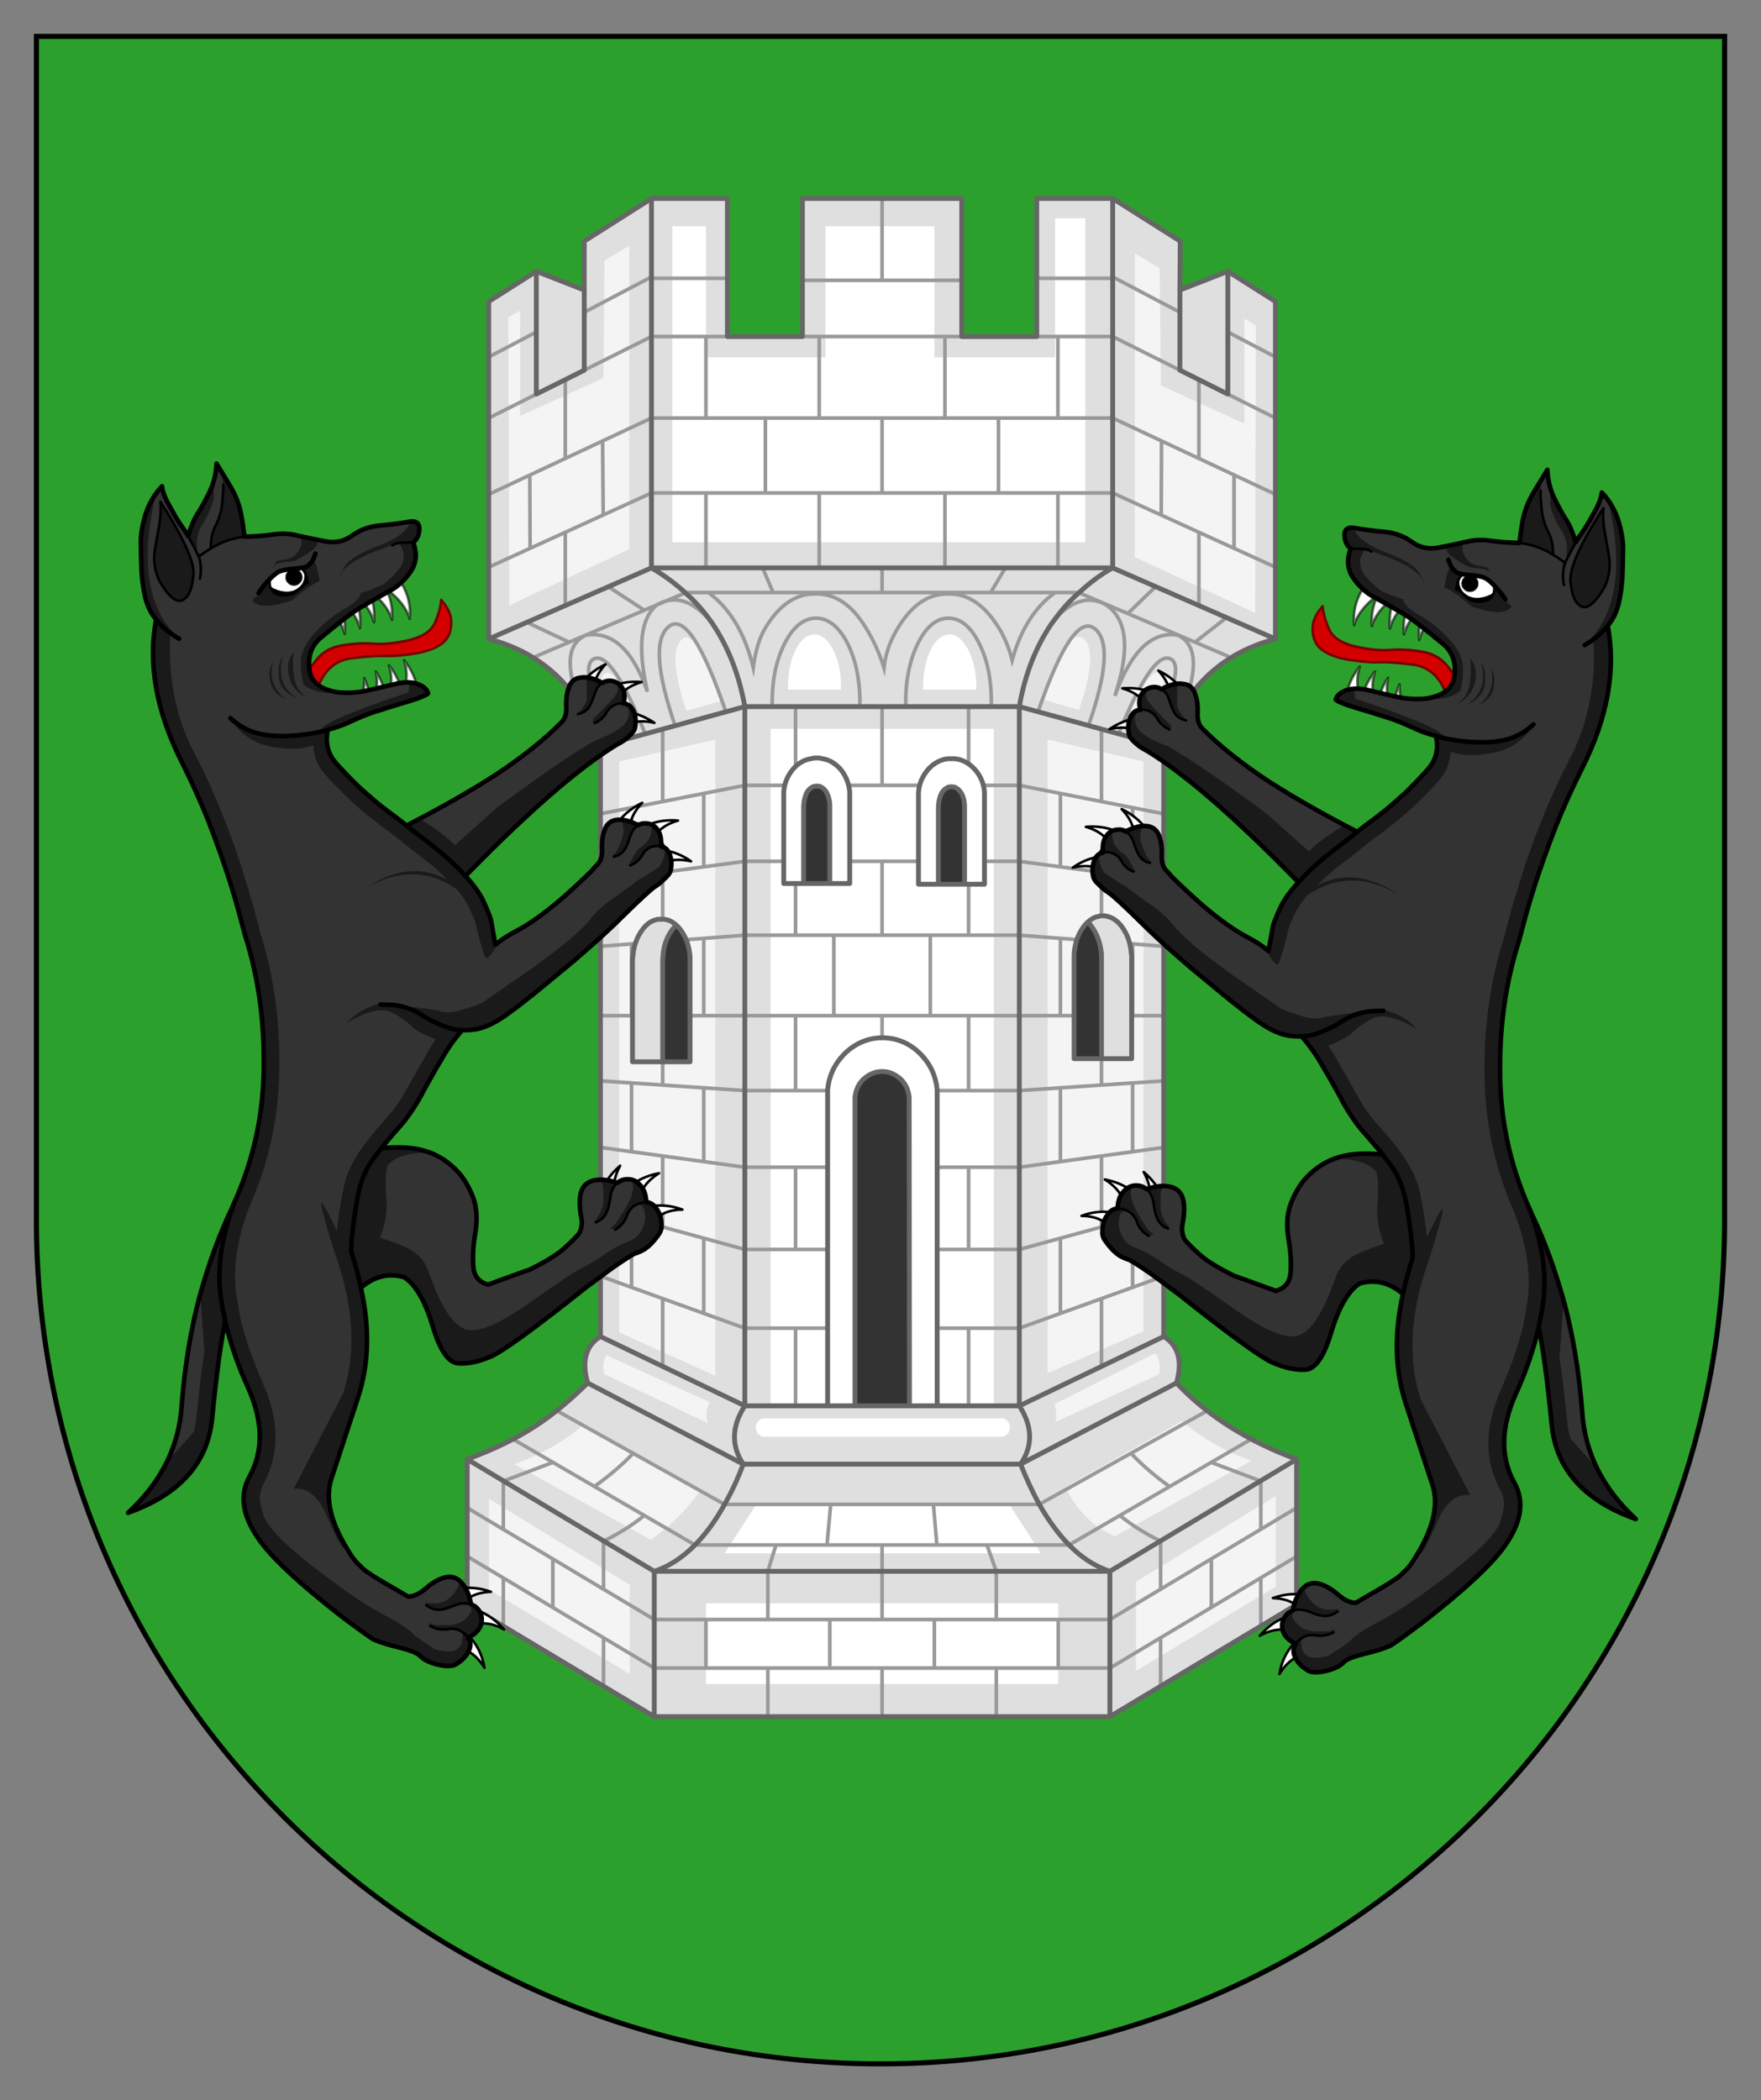 <?xml version="1.0" encoding="utf-8"?>
<!-- Generator: Adobe Illustrator 16.0.3, SVG Export Plug-In . SVG Version: 6.00 Build 0)  -->
<svg version="1.1" id="COA_of_the_Camaras_early" xmlns="http://www.w3.org/2000/svg" xmlns:xlink="http://www.w3.org/1999/xlink"
	 x="0px" y="0px" width="520px" height="620.129px" viewBox="0 0 520 620.129" enable-background="new 0 0 520 620.129"
	 xml:space="preserve">
<rect x="0" y="0" width="520" height="620.129" fill="#808080" stroke="none"/>
<symbol  id="animal" viewBox="-83.646 -178.302 167.293 356.605">
	
		<path fill="#FFF" stroke="#000" stroke-width="0.753" stroke-linecap="round" stroke-linejoin="round" stroke-opacity="0.577" d="
		M0.195,131.769c-0.918,3.12-3.211,6.058-6.878,8.812c-0.017-0.012-0.033-0.023-0.049-0.035c1.354-2.855,1.923-5.854,1.689-9.052
		c-0.722,2.456-2.311,4.798-4.782,7.026c-0.39-0.241-0.784-0.484-1.185-0.729c0.632-2.188,0.846-4.53,0.638-7.033
		c-0.693,2.358-1.702,4.191-3.063,5.582c-0.531-0.313-1.051-0.619-1.564-0.919c0.519-1.969,0.68-4.102,0.493-6.409
		c-0.617,2.097-1.528,3.812-2.668,5.134c-0.791-0.465-1.5-0.888-2.103-1.258c0.333-1.722,0.428-3.563,0.268-5.529
		c-0.578,1.964-1.374,3.6-2.41,4.888c6.385,5.129,11.048,7.952,18.077,11.57c0.334-0.376,0.687-0.858,1.059-1.479
		C-0.265,139.027,0.562,135.535,0.195,131.769z M2.27,111.856c-0.542,2.688-1.779,5.229-3.73,7.688
		c0.895-3.041,0.997-5.644,0.07-7.983c-0.347-0.059-0.704-0.121-1.073-0.192c-0.626,2.351-1.787,4.621-3.5,6.707
		c0.83-2.739,0.977-5.249,0.254-7.402c-0.5-0.116-1-0.234-1.498-0.355c-0.48,2.021-1.346,4.015-2.616,5.921
		c0.509-2.476,0.433-4.714-0.21-6.637c-0.588-0.152-1.148-0.301-1.669-0.44c-0.233,1.705-0.739,3.426-1.521,5.146
		c0.064-2.244-0.24-4.168-0.954-5.816C-14.557,106.884,2.505,110.676,2.27,111.856z"/>
	<path fill="#FFF" stroke="#000" stroke-width="0.753" stroke-linecap="round" stroke-linejoin="round" d="M52.512,114.524
		c1.504,1.507,3.333,2.781,5.486,3.826c-1.473-1.597-2.495-3.231-3.066-4.883c-0.284-0.82,5.701-1.325,6.303-1.127
		c2.275,0.747,4.734,0.989,7.423,0.771c-2.477-0.707-4.355-1.798-5.759-3.185c-0.419-0.414,2.246-5.738,2.872-5.888
		c2.275-0.537,4.493-1.525,6.655-2.968c-2.199,0.518-4.216,0.58-5.987,0.187C65.693,101.095,51.897,113.908,52.512,114.524z
		 M77.184,60.388c1.794,0.373,3.801,0.314,6.086-0.208c-2.201,1.541-4.46,2.556-6.826,3.04c-0.597,0.123-3.415,5.097-3.176,5.377
		c1.405,1.648,3.471,2.836,6.142,3.622c-2.905,0.241-5.668-0.083-8.103-0.975c-0.338-0.125-6.013-0.027-5.876,0.518
		c0.492,1.957,1.614,3.825,3.411,5.694c-2.653-1.286-4.814-2.924-6.483-4.915C62.121,72.257,76.453,60.235,77.184,60.388z
		 M73.652-44.68c1.79,1.31,4.203,2.025,7.044,2.025c-2.977,1.139-5.955,1.441-8.773,1.069c-1.126-0.219-3.814,2.79-3.112,4.554
		c0.957,1.948,2.641,3.641,4.993,5.128c-2.733-0.53-5.091-1.438-7.175-2.827c-0.438-0.292-6.169-1.073-6.057-0.093
		c0.187,1.638,0.768,3.347,1.744,5.126c-1.644-1.409-2.987-2.931-4.007-4.563C57.734-35.185,73.416-44.853,73.652-44.68z
		 M17.037-172.862c1.966-0.941,3.766-2.651,5.213-5.063c-0.551,3.308-1.838,6.156-3.768,8.454c0,0-3.579,3.026,2.701,4.641
		c2.199,0.137,4.427-0.46,6.856-1.791c-2.206,2.572-4.687,4.41-7.444,5.421c0,0-3.535,3.519-3.213,3.734
		c1.803,1.214,4.069,1.886,6.798,1.964c-2.693,0.951-5.317,1.354-7.874,1.097C13.308-156.605,14.683-171.512,17.037-172.862z"/>
	<path fill="#D40000" stroke="#760000" stroke-width="0.753" stroke-linejoin="round" stroke-miterlimit="10" d="M7.73,130.849
		c1.103,2.573,1.654,4.778,1.746,6.524c1.837-2.113,2.849-4.135,2.941-6.065c0.184-2.938-0.736-5.236-2.573-6.708
		c-1.93-1.471-4.595-2.479-7.996-3.032c-3.492-0.552-6.34-0.826-8.546-0.734c-2.114,0.092-5.514-0.092-9.925-0.644
		c-4.503-0.459-7.72-2.85-9.741-7.261c-2.114-4.41-3.309-5.514-3.676-3.217c-2.757-0.092-3.4,1.011-2.206,3.033
		c1.287,2.114,2.849,4.411,4.779,6.8c1.93,2.482,4.595,3.952,7.811,4.411c3.309,0.552,6.433,0.735,9.374,0.46
		c2.941-0.184,6.433,0.184,10.385,1.103C4.146,126.53,6.719,128.276,7.73,130.849"/>
	<path fill="#333" d="M-24.71,154.65c2.849-0.553,5.514,0,7.812,1.653c2.39,1.746,5.146,2.757,8.271,3.032
		c3.216,0.276,6.065,0.645,8.547,1.104c2.389,0.46,3.4-0.552,3.032-3.032c-0.275-1.379-0.827-2.391-1.746-3.033
		c1.195-3.216,1.011-6.064-0.735-8.639c-0.736-1.103-1.654-2.204-2.665-3.124c-1.103-1.104-2.297-1.931-3.676-2.664
		c-0.092-0.092-0.092-0.092-0.184-0.092c-2.481-1.38-4.779-2.666-6.801-3.86c-2.022-1.104-4.043-2.481-6.065-4.043
		c-1.93-1.471-4.319-3.4-6.984-5.606c-2.757-2.205-3.952-5.237-3.584-9.098c0.275-3.951,3.125-6.341,8.455-7.168
		c2.94-0.275,5.789-0.092,8.362,0.46c2.849,0.643,5.606,1.286,8.271,1.929c3.125,0.828,5.697,0.736,7.719-0.274
		c1.194-0.552,1.93-1.286,2.297-2.39c-0.643-0.644-2.665-1.471-6.065-2.48c-3.4-1.012-6.433-1.931-8.914-2.758
		c-2.573-0.734-5.054-1.838-7.536-2.939c-2.206-1.104-4.595-1.931-7.076-2.574c-0.828-3.767-0.092-6.982,2.297-9.74
		c0.644-0.734,1.287-1.471,2.021-2.205c1.654-1.839,3.4-3.584,5.239-5.33c1.01-0.827,1.929-1.746,2.94-2.573
		c1.746-1.563,3.492-2.94,5.422-4.411c2.022-1.471,3.86-2.849,5.33-4.043c9.833,5.054,18.38,9.925,25.732,14.611
		c8.454,5.514,15.163,10.936,20.217,16.082c0.919,1.103,1.287,2.572,1.195,4.503c-0.092,1.93,0.092,3.676,0.643,5.237
		c0.551,1.931,1.746,3.032,3.493,3.217c1.929,0.368,4.135-0.185,6.524-1.563c0.092,0.092,0.184,0.185,0.276,0.185
		c0.46,0.275,0.919,0.367,1.47,0.46c1.747,0.092,3.216-0.645,4.136-2.113c0.735-1.195,0.827-2.665,0.368-4.596
		c1.286-0.093,2.206-0.735,2.849-2.021c0.643-1.378,0.918-3.032,0.551-4.871c-0.092-0.827-0.551-1.563-1.286-2.298
		c-1.287-1.286-2.573-2.204-3.952-2.849c-7.995-4.87-17.644-12.59-28.948-23.25c-4.962-4.595-10.2-9.833-15.897-15.622
		c2.481-2.757,4.318-5.237,5.421-7.721c1.286-2.756,2.022-4.686,2.206-5.789c0.184-1.011,0.551-3.308,1.194-6.8
		c1.747,1.471,3.86,2.849,6.341,4.135c3.859,2.021,8.179,5.146,13.049,9.282c2.94,2.572,6.157,5.514,9.374,8.729
		c0.459,0.644,1.011,1.194,1.563,1.746c0.919,1.012,1.286,2.572,1.194,4.411c-0.092,1.93,0.092,3.676,0.644,5.237
		c0.551,1.931,1.746,3.032,3.492,3.31c1.93,0.274,4.135-0.276,6.524-1.563c0.093,0,0.185,0.092,0.276,0.185
		c0.459,0.184,0.919,0.366,1.47,0.366c1.746,0.093,3.217-0.551,4.135-2.112c0.735-1.104,1.011-2.665,0.827-4.688
		c1.103-0.185,1.838-0.827,2.389-1.838c0.643-1.471,0.919-3.033,0.551-4.871c-0.092-0.826-0.551-1.654-1.286-2.297
		c-1.287-1.287-2.39-2.298-3.492-2.941c-1.104-0.733-4.319-3.675-9.558-8.82c-3.125-3.125-6.525-6.249-10.108-9.374
		c-2.481-2.205-5.147-4.503-7.904-6.709c-6.616-5.514-11.579-9.558-15.071-12.038c-3.769-2.85-7.076-4.503-9.833-5.054
		c-1.471-0.276-2.941-0.368-4.319-0.276c-2.298-2.573-4.412-5.514-6.341-9.006c-1.471-2.391-2.849-4.87-4.228-7.354
		c-0.551-1.01-1.103-1.929-1.563-2.939c-2.021-3.583-4.135-6.708-6.341-9.189c-1.929-2.113-3.676-4.317-5.514-6.433
		c2.757,0.274,5.514,0.367,8.455,0.092c2.941-0.275,5.79-1.103,8.271-2.39c2.573-1.379,4.871-3.31,6.801-5.605
		c1.746-2.298,3.032-4.779,3.952-7.535c0.827-2.758,0.919-5.881,0.368-9.467c-0.644-3.49-0.828-6.8-0.644-9.74
		c0.185-3.031,1.654-4.87,4.411-5.604c1.012,0.368,1.93,0.734,2.757,1.011c3.676,1.378,6.893,2.48,9.649,3.492
		c4.963,2.479,8.363,4.595,10.293,6.433c1.286,1.194,2.297,2.113,3.033,2.941c0.459,0.459,0.827,0.826,1.01,1.102
		c0.092,0.094,0.092,0.185,0.185,0.185c0,0.093,0.092,0.184,0.092,0.184c0.184,0.368,0.276,0.735,0.368,1.104
		c0.367,1.192,0.367,2.48,0,3.95c-0.368,2.114-0.459,4.136-0.184,5.882c0.367,2.297,1.47,3.676,3.4,4.318
		c2.113,0.644,4.595,0.46,7.535-0.552c0.092,0.092,0.184,0.184,0.276,0.184c0.459,0.368,0.919,0.553,1.471,0.735
		c2.021,0.46,3.767-0.091,5.054-1.653c1.103-1.104,1.653-2.85,1.746-4.963c1.195-0.092,2.206-0.734,2.941-1.837
		c1.103-1.38,1.562-3.217,1.562-5.33c0-0.92-0.368-1.84-1.103-2.758c-1.195-1.654-2.389-2.939-3.86-3.951
		c-0.735-0.461-1.746-0.919-2.849-1.286c-1.103-0.368-3.125-1.746-6.157-3.952h-0.092c-2.206-1.563-4.962-3.677-8.363-6.157
		C37.229-77.576,27.948-84.282,24.364-85.938c-3.584-1.563-6.801-2.297-9.833-2.112c-2.941,0.184-5.515,3.953-7.628,11.213
		C4.698-69.579,1.94-64.801-1.46-62.596c-4.595,1.286-8.822,0.275-12.773-3.125c2.665-11.855,2.389-22.698-0.919-32.623
		l-7.811-23.801c-1.838-5.697-0.276-12.684,4.779-20.861c1.103-1.93,2.297-3.583,3.676-4.778l1.102-1.103
		c0.092,0,0.184-0.094,0.276-0.185c0.092,0,0.184-0.093,0.184-0.184c0.368-0.276,0.736-0.553,1.103-0.736
		c0.827-0.643,3.676-2.389,8.362-5.054c0.919-0.552,2.022-1.195,3.125-1.838h0.185h0.275c0.368,0,0.735,0.092,1.103,0.184
		c1.195,0.368,2.297,1.01,3.401,1.93c1.653,1.472,3.308,2.573,5.054,3.218c2.113,0.826,3.951,0.551,5.422-0.827
		c1.563-1.471,2.665-3.769,3.216-6.8c0.184-0.094,0.276-0.094,0.368-0.186c0.46-0.185,0.919-0.46,1.379-0.92
		c1.378-1.47,1.746-3.216,1.102-5.146c-0.551-1.472-1.745-2.665-3.767-3.584c0.827-1.195,0.918-2.481,0.275-3.86
		c-0.735-1.653-2.022-2.938-3.86-4.044c-0.827-0.458-1.837-0.551-3.032-0.458c-1.93,0.184-3.676,0.643-5.238,1.379
		c-0.918,0.367-1.746,1.01-2.573,1.837c-0.919,0.735-2.849,1.47-5.79,2.205c-3.033,0.736-5.514,1.472-7.444,2.298
		c-0.827,0.367-3.859,2.573-9.189,6.524c-13.142,10.201-21.596,18.104-25.272,23.71c-4.595,6.709-5.33,12.772-2.297,18.104
		c4.136,7.627,3.86,16.267-0.459,26.008c-3.124,6.801-5.33,13.418-6.8,19.666c-1.286-5.974-2.573-15.53-3.86-28.673
		c-1.286-13.142-9.557-22.422-24.812-27.845c9.649,8.914,14.979,19.392,15.807,31.43c0.919,12.131,2.757,22.883,5.33,32.53
		c2.665,9.559,5.881,18.474,9.741,26.467c0.184,0.553,0.459,1.014,0.643,1.472c5.606,12.683,8.547,26.1,8.547,40.343v1.563
		c0,12.865-1.838,25.089-5.514,36.667c-1.195,4.503-2.39,9.008-3.676,13.233c-2.206,7.261-4.687,14.152-7.26,20.77
		c-2.389,5.974-4.962,11.579-7.719,17.094c-7.535,14.887-10.108,28.947-7.627,42.181c-1.563,1.838-2.573,4.043-3.217,6.525
		c-0.643,2.938-1.01,5.696-1.102,8.178c-0.092,2.573-0.184,5.146-0.184,7.72c-0.092,2.666,0.459,5.516,1.378,8.639
		c1.011,3.032,2.573,5.883,4.87,8.271c0.092-1.379,0.828-3.4,2.298-5.973c1.471-2.666,2.573-4.597,3.492-5.79
		c0.827-1.194,1.47-2.113,1.93-2.94c0.827,2.85,1.837,5.146,2.849,6.709c1.103,1.653,2.206,3.769,3.492,6.34
		c1.195,2.573,1.93,5.33,2.022,8.362c1.103-1.838,2.297-3.768,3.584-5.881c1.194-2.022,2.205-3.859,2.757-5.698
		c0.735-1.745,1.286-5.054,1.929-10.017c3.125,0.092,5.974,0.275,8.455,0.645c2.481,0.367,5.054,0.275,7.443-0.368
		C-30.223,155.753-27.559,155.202-24.71,154.65"/>
	<path fill="#1A1A1A" d="M-79.021,146.287c-0.092,2.573-0.184,5.146-0.184,7.72c-0.092,2.666,0.459,5.516,1.378,8.638
		c0.735,2.114,1.654,4.138,3.033,5.976c-4.503-18.839-2.666-32.624,5.514-41.354c-0.367,0.093-0.827,0.185-1.195,0.275
		c-0.827-13.509,1.746-25.547,7.443-36.115c2.85-5.514,5.515-11.303,7.904-17.46c2.757-6.617,5.146-13.692,7.352-21.138v0.092
		c1.286-4.318,2.573-8.729,3.675-13.231c3.768-11.946,5.79-24.63,5.79-38.047V0.078v-0.092c0-14.889-3.033-28.855-9.006-42.089
		v-0.093c-3.4-9.007-4.687-17.369-3.768-25.087c0.444-3.043,1.379-7.903,1.379-7.903c1.379-5.79,3.583-11.854,6.341-18.287
		c5.054-11.213,5.238-21.229,0.459-29.959c0-0.093,0-0.093-0.092-0.186c-0.552-1.01-0.827-2.021-1.011-3.216
		c-0.275-0.275-0.092-2.114,0.828-5.514c0.827-3.4,5.605-8.455,14.152-15.164c8.638-6.8,15.622-11.578,20.952-14.428
		c5.422-2.849,8.639-4.963,9.741-6.524c0.184-0.091,0.459-0.274,0.644-0.367c0.459-0.276,0.827-0.551,1.103-0.827
		c0.092-0.092,0.184-0.185,0.276-0.185c0.827-0.551,1.563-1.01,2.389-1.563c0.184-0.184,0.368-0.273,0.551-0.458
		c0.828-0.552,1.654-0.919,2.665-1.012c1.103-0.184,2.206-0.274,3.309-0.184c0.275,0,0.643,0.093,0.919,0.184
		c0.919,0.552,1.654,1.195,2.021,2.298c0.184,0.734,0.276,1.47,0.276,2.297c-0.092,0.646-0.368,1.013-0.827,1.013
		c-1.437,1.816-5.527-0.14-8.455,1.285c0,0.185-0.092,0.367-0.276,0.553c0,0.275-0.184,0.46-0.367,0.733
		c0.367-0.091,0.735-0.184,1.102-0.367c0.276-0.184,0.644-0.274,1.012-0.274h4.135c0.276,0,0.551,0.092,0.919,0.185
		c0.551,0.092,1.103,0.274,1.746,0.458c0.184,0.094,0.459,0.276,0.643,0.367c0.276,0.093,0.551,0.369,0.919,0.553l1.195,1.194
		c0.092,0.184,0.184,0.367,0.368,0.551c0.551,0.827,0.643,1.655,0.184,2.574c-0.092,0.184-0.643,0.367-0.643,0.367
		c-4.149,0.861-7.35-3.604-12.406-0.552c0,0.367-0.184,0.645-0.368,0.827c1.195,0,2.39-0.093,3.584-0.093
		c0.184,0,0.368,0,0.551,0.093c1.103,0.185,2.114,0.644,2.94,1.378c1.103,0.827,1.93,1.931,2.574,3.218l0.092,0.274
		c0.459,0.734,0.367,1.378-0.369,1.84c2.222-0.771,3.676-4.045,4.228-7.076c4.646-2.374,4.112-7.496-0.918-9.834
		c2.398-4.388-3.026-9.117-8.059-8.245c-2.276,0.443-5.542,2.271-6.37,3.099c-0.919,0.735-2.849,1.47-5.79,2.205
		c-3.033,0.736-5.514,1.472-7.444,2.298c-0.827,0.367-3.859,2.573-9.19,6.524c-13.141,10.201-21.596,18.104-25.271,23.71
		c-4.595,6.709-5.33,12.772-2.297,18.104c4.136,7.627,3.86,16.267-0.459,26.008c-3.124,6.801-5.33,13.418-6.8,19.665
		c-1.287-5.973-2.573-15.529-3.86-28.672c-1.286-13.142-9.557-22.422-24.812-27.845c5.146,4.778,9.098,10.019,11.763,15.622
		c1.654,1.563,4.228,4.32,7.627,8.271c0.367,1.379,0.643,2.849,0.827,4.41c0.735,7.627,1.47,14.061,2.297,19.299
		c-0.312,3.979-1.194,16.909-1.194,16.909c2.665,9.466,5.881,18.104,9.558,25.914c0.184,0.553,0.459,1.012,0.643,1.472
		c5.606,12.683,8.547,26.1,8.547,40.343V1.64c0,12.865-1.838,25.088-5.515,36.667c-1.194,4.503-2.389,9.008-3.675,13.233
		c-2.206,7.261-4.687,14.152-7.26,20.77c-2.389,5.974-4.962,11.579-7.719,17.094c-7.535,14.887-10.108,28.947-7.627,42.181
		c-1.563,1.838-2.574,4.043-3.217,6.525C-78.562,141.049-78.929,143.807-79.021,146.287 M0.287,160.531
		c-0.644-2.664-3.769-5.055-9.19-7.167c-5.514-2.022-8.823-4.044-10.109-6.158c-1.103-2.021-1.93-3.399-2.206-4.135
		c0.368,0.644,0.735,1.286,1.194,2.113c1.563,2.664,6.066,5.329,13.326,7.72c0,0,0.275,0.185,0.918,0.46
		c0.368,0.092,0.643,0.184,0.919,0.184c0.459,0.275,1.103,0.551,1.746,0.644h0.092c0.368-0.552,0.828-1.194,1.103-2.021
		c0.368-0.827,0.459-1.838,0.184-2.94c-0.184-1.103-0.643-2.205-1.563-3.124c-0.643-0.826-1.47-1.654-2.297-2.39
		c-0.276-0.184-0.551-0.46-0.827-0.734c-0.459-0.46-0.918-0.827-1.471-1.194c-0.092,0-1.286-0.552-3.583-1.471
		c-1.379-0.459-2.297-0.827-2.849-0.827c0-1.378-1.563-2.94-4.595-4.688c-2.94-1.653-5.79-3.859-8.546-6.709
		c-2.665-2.849-4.136-5.514-4.412-7.902c-0.184-2.391,0-4.962,0.644-7.721c1.837-1.745,4.871-2.664,9.097-2.571h2.665
		c-0.459,0.092-1.011,0.092-1.562,0.184c-5.33,0.827-8.18,3.217-8.455,7.168c-0.368,3.859,0.828,6.893,3.584,9.098
		c2.665,2.206,5.054,4.137,6.984,5.606c2.022,1.562,4.043,2.94,6.065,4.043c2.022,1.194,9.558,5.514,10.661,6.616
		c1.011,0.92,1.929,2.021,2.665,3.124c1.746,2.573,1.93,5.423,0.735,8.639c0.919,0.645,1.471,1.654,1.746,3.033
		C3.319,159.797,2.4,160.808,0.287,160.531 M52.117,114.307c0.184-0.184,0.276-0.733,0.276-1.562s0.092-1.746,0.092-2.849
		c0.092-1.012,0-1.932-0.184-2.573c-0.275-0.645-1.01-1.838-2.481-3.676c3.619,0.604,4.503,4.687,4.871,5.604
		c0.459,1.746,1.067,3.001,2.227,3.313c3.891,1.047,4.655-0.118,4.655-0.118c0.204-0.835,0.194-1.908-0.541-3.104
		c-0.735-1.103-2.665-3.125-5.698-6.157c-1.287-1.193-1.471-1.93-0.644-2.205c3.133,1.092,3.457,4.271,6.065,5.423
		c0.643,0.274,1.47,0.366,2.297,0.274c1.103-0.274,1.746-1.011,1.838-2.298c0.092-2.021-0.736-3.584-2.482-4.778
		c-0.735-0.552-1.654-1.011-2.481-1.563c-1.653-0.826-3.308-1.563-5.054-2.205c-6.432-3.676-15.99-10.2-28.764-19.666L13.52,64.958
		c-2.494,2.635-6.035,5.052-10.384,7.812c-1.195-0.644-2.573-1.286-3.86-2.021c-5.791,3.553-15.166,11.97-20.952,18.563
		c-2.389,2.758-3.125,5.974-2.297,9.74c2.021,0.46,3.859,1.104,5.605,1.838c0.551,0.276,1.011,0.46,1.471,0.736
		c2.481,1.103,4.962,2.205,7.536,2.939c2.481,0.827,5.514,1.746,8.914,2.758c3.4,1.011,5.422,1.838,6.065,2.48
		c-0.367,1.104-1.103,1.838-2.297,2.39c-1.011,0.552-2.206,0.734-3.493,0.826c0.276-0.734,0.276-1.652,0-2.939
		c-12.498-4.229-20.401-7.26-23.617-9.19c-0.644-0.274-1.104-0.643-1.379-0.918c-0.276-0.185-0.551-0.46-0.735-0.644
		c-1.195-0.551-2.481-1.104-3.86-1.379c-5.188-1.023-11.376-2.378-22.055,2.939c2.757-3.675,6.433-5.973,11.212-6.892
		c5.238-0.919,9.374-0.735,12.314,0.459c0.184-3.309,1.286-6.064,3.125-8.179c0.643-0.735,1.379-1.563,2.114-2.39
		c1.746-1.838,3.584-3.676,5.514-5.515l3.033-2.757c1.837-1.472,3.675-3.032,5.697-4.503v-0.092c1.93-1.38,3.583-2.573,4.962-3.677
		c0.184-0.092,0.367-0.274,0.551-0.459c0.551-0.46,1.011-0.735,1.471-1.104V65.69c1.93-1.563,3.951-3.125,6.34-4.87v-0.093
		c2.022-1.379,4.319-3.491,6.8-5.974C3.688,58.89-4.491,57.97-13.129,52.089c9.557,5.697,18.563,5.697,27.018,0
		c1.838-2.021,3.125-3.952,3.952-5.882c1.102-2.205,1.654-3.676,1.838-4.503c0.184-1.104,0.643-2.849,1.286-5.238
		c0.736-2.479,1.195-3.951,1.471-4.595c0.275-0.645,1.103-0.184,2.206,1.378c0.919,1.287,1.286,2.114,1.011,2.391
		c-1.046,3.424-0.499,10.596-9.005,20.218c5.697,5.789,10.935,11.027,15.897,15.622c11.304,10.66,20.953,18.38,28.948,23.25
		c1.379,0.645,2.665,1.563,3.952,2.849c2.68,2.963,1.562,8.229-1.97,9.466c1.089,3.354-1.736,7.915-6.474,5.826
		C56.54,113.516,54.085,114.58,52.117,114.307z M61.339-34.434c-2.203,0.563-4.344,0.858-4.903,0.325
		c0.643-0.734,1.011-1.652,0.919-2.757v-2.481c0.092-1.285-0.092-2.48-0.643-3.583c-0.184-0.459-0.368-0.826-0.644-1.286
		c-0.367-0.552-0.735-1.104-1.103-1.563c-0.184-0.184-0.275-0.368-0.367-0.458c0.092-0.094,0.275-0.094,0.367-0.187
		c5.374,1.958,3.217,8.646,6.202,11.255c2.094,1.625,3.816,1.061,3.816,1.061c0.643-0.092,1.011-0.366,1.103-0.919
		c0.184-1.194,0-2.206-0.368-3.216c0-0.275,0-0.553-0.184-0.735c-0.828-1.932-1.838-3.769-3.033-5.422
		c-0.184-0.275-0.276-0.552-0.46-0.734c-0.643-1.288-1.562-2.297-2.665-2.941c0.184-0.091,0.368-0.184,0.644-0.273
		c0.184-0.187,0.367-0.276,0.551-0.554c0-0.091,0.092-0.091,0.092-0.184c0.207,0.185,0.414,0.362,0.623,0.535
		c3.537,2.431,2.475,6.695,6.545,7.368c0.735-0.094,1.194-0.46,1.47-1.194c0.276-0.92,0.459-1.931,0.459-2.94
		c-0.092-0.92-0.459-2.112-1.194-3.585c-0.827-1.47-1.93-2.389-3.492-3.031c-1.471-0.552-2.85-1.194-4.043-1.839
		c-1.195-0.733-1.93-1.194-2.206-1.285c-0.184-0.185-0.367-0.276-0.551-0.367c-0.184-0.093-0.368-0.185-0.459-0.369
		c-2.297-1.653-4.411-2.939-6.433-3.858c-2.022-1.011-7.352-4.504-16.174-10.752c-8.73-6.158-14.887-8.639-18.379-7.628
		c-3.493,1.104-6.708,5.606-9.741,13.417c-0.552,1.47-1.011,2.757-1.471,3.859c-1.103,3.309-3.584,5.789-7.443,7.352
		c-2.481,1.013-4.687,1.838-6.801,2.482l0,0c1.563,3.767,2.206,7.441,1.93,11.303c-0.368,4.411-0.184,7.627,0.275,9.925
		c2.206,2.665,6.341,3.952,12.59,3.86C1.526-24.156-3.224-23.99-8.26-24.549c1.838,2.114,3.584,4.318,5.514,6.433
		c2.206,2.481,4.319,5.606,6.341,9.189c0.459,1.012,1.012,1.931,1.563,2.939c1.378,2.482,2.757,4.963,4.227,7.354
		c1.93,3.492,4.043,6.433,6.341,9.006c1.378-0.092,2.849,0,4.319,0.276c2.757,0.551,6.064,2.204,9.833,5.054
		c3.492,2.48,8.455,6.524,15.071,12.038c2.757,2.206,5.422,4.504,7.904,6.709c3.583,3.125,6.983,6.249,10.108,9.374
		c5.238,5.146,8.454,8.087,9.557,8.82c1.103,0.645,2.206,1.654,3.493,2.941c0.735,0.643,1.194,1.471,1.286,2.297
		c0.368,1.838,0.199,5.544-2.645,6.872c0.156,3.688-1.813,7.641-7.141,6.5c-1.378,0.552-4.274,1.24-5.469,1.148
		c0.46-0.093,0.736-0.46,0.919-0.92c0.368-1.011,0.459-2.205,0.276-3.399c-0.092-0.276-0.368-1.194-0.919-2.665
		c-0.643-1.563-1.194-2.573-1.746-3.125c-0.092,0-0.368-0.275-0.736-0.735h0.552c0.827,0.368,2.17,0.618,3.154,1.899
		c1.141,1.328,1.734,6.031,3.922,7.188c2.984,1.281,4.135-0.172,4.135-0.172c0.092-0.274,0-0.92-0.184-2.021
		c-0.184-1.104-0.735-2.113-1.746-3.032l-0.735-0.735c-0.092-0.092-0.184-0.092-0.276-0.184c-0.735-0.368-1.378-1.103-2.114-2.298
		c-0.643-1.286-1.102-2.021-1.47-2.573c-0.368-0.551-0.46-0.734-0.276-0.734c0.226,0.088,0.443,0.181,0.65,0.28
		c2.375,0.736,3.485,2.844,4.22,4.038c0.828,1.287,2.206,1.746,4.319,1.471c0.991-0.193,1.195-0.552,1.379-1.011
		c0.184-0.367,0.184-0.919-0.092-1.746c0.092-0.092,0.092-0.275,0-0.368c-0.276-0.918-0.644-1.745-1.104-2.571
		c-0.092-0.276-0.275-0.368-0.459-0.553c-1.104-0.734-2.206-1.378-3.308-2.113c0-0.092-0.093-0.092-0.093-0.092
		c-0.735-0.552-1.562-1.011-2.389-1.379c-1.93-1.47-4.687-3.584-8.455-6.156c-2.481-1.746-4.778-3.951-6.8-6.616
		c-3.308-3.677-9.925-9.007-19.941-15.991c-0.919-0.643-1.838-1.286-2.941-1.929c-1.103-0.828-2.114-1.563-3.124-2.206l-3.86-2.665
		c-0.551-0.734-3.033-1.746-7.719-3.125c-2.757-0.734-4.962-0.734-6.525,0c-7.81,1.102-13.048,1.744-15.437,2.021
		c-0.275,0.093-0.459,0.093-0.644,0.093c-4.135-0.553-7.719-2.48-10.936-5.789c6.065,3.491,10.384,4.503,13.049,3.216
		c2.757-1.378,4.962-2.94,6.708-4.778h-0.09c2.022-1.287,4.228-2.39,6.617-3.309C6.995,6.328,6.168,5.041,5.341,3.663h0.092
		C3.962,1.273,2.584-1.208,1.205-3.69c0-0.092,0-0.092-0.092-0.184C0.562-4.791,0.011-5.711-0.449-6.722h-0.092
		c-1.746-3.31-3.676-6.065-5.698-8.363c-6.235-7.072-11.61-13.281-13.141-21.32v-0.093c-0.644-3.123-1.195-6.248-1.563-9.28v0.094
		c-0.092-1.104-0.276-2.207-0.368-3.31v0.091c-4.043,8.455-5.422,10.386-4.228,5.698c1.194-4.594,2.481-8.822,3.676-12.498
		c1.378-3.768,2.389-7.352,3.125-10.753v-0.274l0.092-0.093c2.389-10.937,2.114-20.952-0.828-30.051l-14.612-28.212
		c4.136,0.46,7.352-2.298,9.834-8.088c2.389-5.697,4.043-8.82,4.871-9.28c0.827-0.368,1.194-0.645,1.194-0.552
		c-5.055,8.179-6.617,15.164-4.779,20.861l7.811,23.801c3.309,9.925,3.584,20.768,0.919,32.623c3.951,3.4,8.179,4.411,12.773,3.125
		c3.4-2.205,6.158-6.983,8.362-14.243c2.114-7.26,4.687-11.029,7.628-11.213c3.032-0.185,6.249,0.551,9.833,2.112
		c3.583,1.656,12.865,8.362,27.752,20.219c3.401,2.48,6.158,4.595,8.363,6.156c0,0,5.146,3.584,6.249,3.953
		c1.103,0.367,2.114,0.825,2.849,1.286c1.471,1.011,2.665,2.297,3.86,3.951c0.735,0.918,1.103,1.837,1.103,2.758
		c0,2.113-0.459,3.95-1.562,5.33c-0.735,1.103-1.746,1.745-2.941,1.837c-0.092,2.113-0.643,3.859-1.746,4.963
		C67.004-33.923,64.87-32.652,61.339-34.434z M-73.297,165.918c-0.135-4.937-1.03-10.055-1.926-15.128
		c-0.276-4.87,1.521-8.677,4.514-12.042c2.361-2.322,4.632-1.822,5.82,0.74c1.527,4.042,1.527,8.021-0.433,12.22
		C-66.96,155.72-70.703,162.509-73.297,165.918z M-48.603,156.028c-1.808,13.646-6.249,18.104-6.249,18.104
		c0-0.459-0.184-0.826-0.184-1.286c0.092-0.274,0.092-0.827,0-1.563v-2.664c-0.396-9.318-2.917-7.36-3.503-15.651
		c-0.843-0.62-3.247-2.125-3.247-2.125c-0.302-0.136-1.061,0.775-0.969,0.959c0.184,0.459,0.184,0.918,0.184,1.379
		c-0.276,2.297,0.275,4.502,1.47,6.434c0.184,0.274,0.276,0.459,0.459,0.643c1.195,1.93,2.114,4.044,2.757,6.157
		c0.184,0.644,0.276,1.194,0.184,1.838c0,1.563,0.092,3.032,0.275,4.503c0,0-2.257-5.433-4.962-9.832
		c-1.011-1.563-2.022-3.859-2.849-6.709c0.61-1.348,2.364-4.963,3.124-6.064C-55.161,155.426-48.603,156.028-48.603,156.028z
		 M-29.856,147.482l-5.238-1.104c-3.125-1.102-5.238-2.297-6.25-3.676c-1.194-1.653-2.849-3.492-4.962-5.422
		c1.563-2.205,5.422-2.205,11.855,0c3.676,3.217,6.341,5.055,7.996,5.604C-27.283,148.769-28.385,150.331-29.856,147.482
		 M-27.834,155.202c-1.379,0.367-2.849,0.643-4.228,1.011c0.368-1.471,0.368-2.665-0.184-3.585c-0.919-1.93-2.297-3.032-4.043-3.308
		c-1.747-0.186-2.666-0.368-2.85-0.553c-0.092-0.092-0.367-0.459-0.735-1.193c-0.368-0.644-0.368-0.735,0-0.185
		c0.459,0.644,1.654,1.012,3.676,1.194c1.378,0.092,2.481,0.275,3.216,0.735c0.275,0.092,0.459,0.184,0.551,0.274
		C-27.466,152.353-25.996,154.19-27.834,155.202 M-40.24,118.902c-0.827-1.013-1.195-2.758-0.827-5.238
		c0.276-2.39,1.837-4.319,4.686-5.698c-0.184,0.185-0.459,0.368-0.643,0.553c-2.297,1.931-3.492,4.41-3.583,7.26
		C-40.607,116.789-40.516,117.799-40.24,118.902 M-37.299,120.648c0,0-0.092-0.093-0.092-0.185c-0.919-1.104-1.287-3.033-1.103-5.79
		c0.184-2.757,2.021-4.87,5.422-6.433c-0.276,0.184-0.551,0.368-0.827,0.644c-2.757,2.113-4.136,4.87-3.952,8.18
		C-37.851,118.259-37.667,119.453-37.299,120.648 M-30.223,108.702c-2.298,1.286-3.492,3.491-3.86,6.708
		c-0.275,3.217-0.275,5.422,0.092,6.617c-0.735-0.646-1.378-2.022-1.746-3.86c-0.184-3.769,1.102-6.616,3.767-8.639
		C-31.509,109.161-30.866,108.886-30.223,108.702"/>
	<path fill="none" stroke="#000" stroke-width="0.753" stroke-linecap="round" stroke-linejoin="round" d="M-65.236,156.213
		c0.543-1.115,2.512-4.582,3.124-6.064c0.651-1.577,0.826-4.315,0.368-6.524"/>
	<path fill="none" stroke="#000" stroke-width="0.753" stroke-linecap="round" stroke-linejoin="round" d="M-48.603,156.028
		c-3.642-0.479-7.392-1.312-13.509-5.881"/>
	<path fill="none" stroke="#000" stroke-width="1.355" stroke-linecap="round" stroke-linejoin="round" d="M-67.901,125.886
		c-2.39,1.379-4.502,3.033-6.249,5.056c-0.184,0.184-0.367,0.366-0.551,0.644"/>
	<path fill="none" stroke="#000" stroke-width="1.355" stroke-linecap="round" stroke-linejoin="round" d="M-52.738,102.452
		c4.483-4.184,9.233-5.274,15.514-5.274c3.781,0,9.813,0.687,13.25,1.874"/>
	<path fill="none" stroke="#000" stroke-width="1.355" stroke-linecap="round" stroke-linejoin="round" d="M-0.725,70.748
		c4.584-3.947,10.209-7.135,17.37-14.888"/>
	<path fill="none" stroke="#000" stroke-width="1.355" stroke-linecap="round" stroke-linejoin="round" d="M-8.444,17.906
		c1.379,0,2.757-0.092,4.136-0.185c2.849-0.366,5.605-1.286,8.087-2.939c2.206-1.472,4.778-2.665,7.627-3.676
		c1.378-0.459,2.849-0.735,4.319-0.735"/>
	<path fill="none" stroke="#000" stroke-width="1.355" stroke-linecap="round" stroke-linejoin="round" d="M-14.233-65.721
		c-0.736,3.677-1.746,7.26-2.849,10.661c0,1.837,0.092,3.675,0.368,5.604c0.092,1.104,0.184,2.114,0.367,3.125
		c0.368,2.849,0.827,5.882,1.47,8.914c0.92,4.044,2.481,7.536,4.871,10.568c0.552,0.734,1.195,1.471,1.747,2.298"/>
	<path fill="none" stroke="#000" stroke-width="1.355" stroke-linecap="round" stroke-linejoin="round" d="M-54.3-75.646
		c-0.551,2.665-1.011,5.239-1.379,7.813c-1.011,8.546,0.368,17.735,4.228,27.568"/>
	<path fill="none" stroke="#000" stroke-width="0.753" stroke-linecap="round" stroke-linejoin="round" d="M-66.339,137.649
		c-1.379-1.104-2.941-0.553-4.779,1.562c-1.746,2.022-3.033,4.229-3.583,6.433c-0.644,2.206-0.736,4.597-0.276,6.984
		c0.368,2.114,0.735,4.32,1.195,6.709c0.368,2.206,0.551,4.503,0.368,6.984c6.8-10.568,10.017-17.736,9.741-21.504
		C-64.042,141.05-64.868,138.66-66.339,137.649"/>
	<path fill="none" stroke="#000" stroke-width="0.753" stroke-linecap="round" stroke-linejoin="round" d="M-54.852,171.468
		c0-2.021-0.184-3.952-0.368-5.974c-0.275-2.113-0.919-4.229-1.93-6.249c-1.012-1.93-1.471-4.229-1.379-6.709"/>
	<path fill="none" stroke="#000" stroke-width="0.753" stroke-linecap="round" stroke-linejoin="round" d="M-4.951,153.456
		c0.643,0.551,1.654,0.734,2.849,0.826c1.286,0,2.39,0.092,3.308,0.092"/>
	<path fill="none" stroke="#000" stroke-width="0.753" stroke-linecap="round" stroke-linejoin="round" d="M49.819,103.647
		c1.746,0.366,3.033,1.286,3.676,2.757c0.459,0.919,0.827,1.93,1.194,2.849c0.459,1.746,1.195,2.94,2.389,3.584"/>
	<path fill="none" stroke="#000" stroke-width="0.753" stroke-linecap="round" stroke-linejoin="round" d="M63.329,106.771
		c-0.459,0.092-0.827,0-1.287,0c-1.654-0.275-2.94-1.194-3.767-2.665c-0.736-1.379-1.93-2.39-3.493-3.125"/>
	<path fill="none" stroke="#000" stroke-width="0.753" stroke-linecap="round" stroke-linejoin="round" d="M60.48,61.558
		c1.653,0.368,2.849,1.287,3.583,2.85c0.459,0.92,0.828,1.838,1.103,2.85c0.551,1.654,1.286,2.85,2.48,3.584"/>
	<path fill="none" stroke="#000" stroke-width="0.753" stroke-linecap="round" stroke-linejoin="round" d="M65.351,58.985
		c1.562,0.643,2.849,1.746,3.492,3.031c0.827,1.563,2.114,2.481,3.767,2.665c0.644,0.093,1.287,0.093,1.747-0.092"/>
	<path fill="none" stroke="#000" stroke-width="0.753" stroke-linecap="round" stroke-linejoin="round" d="M55.149-46.423
		c1.747,0.645,2.941,2.022,3.493,3.77c0.368,1.104,0.551,2.205,0.735,3.308c0.184,2.022,0.919,3.586,2.114,4.596"/>
	<path fill="none" stroke="#000" stroke-width="0.753" stroke-linecap="round" stroke-linejoin="round" d="M70.037-40.448
		c-0.551,0-1.287-0.092-2.021-0.367c-1.746-0.552-3.032-1.745-3.676-3.584c-0.551-1.652-1.653-3.031-3.4-4.136"/>
	<path fill="none" stroke="#000" stroke-width="0.753" stroke-linecap="round" stroke-linejoin="round" d="M5.065-159.455
		c1.562-1.195,3.216-1.563,5.055-1.195c1.102,0.276,2.206,0.645,3.216,1.104c1.93,0.735,3.493,0.826,4.962,0.368"/>
	<path fill="none" stroke="#000" stroke-width="0.753" stroke-linecap="round" stroke-linejoin="round" d="M17.38-169.013
		c-0.276,0.46-0.551,0.827-1.011,1.103c-1.378,1.287-3.033,1.746-4.962,1.379c-1.654-0.275-3.4,0-5.146,0.918"/>
	<path fill="none" stroke="#000" stroke-width="1.355" stroke-linejoin="round" stroke-miterlimit="10" d="M-24.71,154.65
		c2.849-0.553,5.514,0,7.812,1.653c2.39,1.746,5.146,2.757,8.271,3.032c3.216,0.276,6.065,0.645,8.547,1.104
		c2.389,0.46,3.4-0.552,3.032-3.032c-0.275-1.379-0.827-2.391-1.746-3.033c1.195-3.216,1.011-6.064-0.735-8.639
		c-0.736-1.103-1.654-2.204-2.665-3.124c-1.103-1.104-2.297-1.931-3.676-2.664c-0.092-0.092-0.092-0.092-0.184-0.092
		c-2.481-1.38-4.779-2.666-6.801-3.86c-2.022-1.104-4.043-2.481-6.065-4.043c-1.93-1.471-4.319-3.4-6.984-5.606
		c-2.757-2.205-3.952-5.237-3.584-9.098c0.275-3.951,3.125-6.341,8.455-7.168c2.94-0.275,5.789-0.092,8.362,0.46
		c2.849,0.643,5.606,1.286,8.271,1.929c3.125,0.828,5.697,0.736,7.719-0.274c1.194-0.552,1.93-1.286,2.297-2.39
		c-0.643-0.644-2.665-1.471-6.065-2.48c-3.4-1.012-6.433-1.931-8.914-2.758c-2.573-0.734-5.054-1.838-7.536-2.939
		c-2.206-1.104-4.595-1.931-7.076-2.574c-0.828-3.767-0.092-6.982,2.297-9.74c0.644-0.734,1.287-1.471,2.021-2.205
		c1.654-1.839,3.4-3.584,5.239-5.33c1.01-0.827,1.929-1.746,2.94-2.573c1.746-1.563,3.492-2.94,5.422-4.411
		c2.022-1.471,3.86-2.849,5.33-4.043c9.833,5.054,18.38,9.925,25.732,14.611c8.454,5.514,15.163,10.936,20.217,16.082
		c0.919,1.103,1.287,2.572,1.195,4.503c-0.092,1.93,0.092,3.676,0.643,5.237c0.551,1.931,1.746,3.032,3.493,3.217
		c1.929,0.368,4.135-0.185,6.524-1.563c0.092,0.092,0.184,0.185,0.276,0.185c0.46,0.275,0.919,0.367,1.47,0.46
		c1.747,0.092,3.216-0.645,4.136-2.113c0.735-1.195,0.827-2.665,0.368-4.596c1.286-0.093,2.206-0.735,2.849-2.021
		c0.643-1.378,0.918-3.032,0.551-4.871c-0.092-0.827-0.551-1.563-1.286-2.298c-1.287-1.286-2.573-2.204-3.952-2.849
		c-7.995-4.87-17.644-12.59-28.948-23.25c-4.962-4.595-10.2-9.833-15.897-15.622c2.481-2.757,4.318-5.237,5.421-7.721
		c1.286-2.756,2.022-4.686,2.206-5.789c0.184-1.011,0.551-3.308,1.194-6.8c1.747,1.471,3.86,2.849,6.341,4.135
		c3.859,2.021,8.179,5.146,13.049,9.282c2.94,2.572,6.157,5.514,9.374,8.729c0.459,0.644,1.011,1.194,1.563,1.746
		c0.919,1.012,1.286,2.572,1.194,4.411c-0.092,1.93,0.092,3.676,0.644,5.237c0.551,1.931,1.746,3.032,3.492,3.31
		c1.93,0.274,4.135-0.276,6.524-1.563c0.093,0,0.185,0.092,0.276,0.185c0.459,0.184,0.919,0.366,1.47,0.366
		c1.746,0.093,3.217-0.551,4.135-2.112c0.735-1.104,1.011-2.665,0.827-4.688c1.103-0.185,1.838-0.827,2.389-1.838
		c0.643-1.471,0.919-3.033,0.551-4.871c-0.092-0.826-0.551-1.654-1.286-2.297c-1.287-1.287-2.39-2.298-3.492-2.941
		c-1.104-0.733-4.319-3.675-9.558-8.82c-3.125-3.125-6.525-6.249-10.108-9.374c-2.481-2.205-5.147-4.503-7.904-6.709
		c-6.616-5.514-11.579-9.558-15.071-12.038c-3.769-2.85-7.076-4.503-9.833-5.054c-1.471-0.276-2.941-0.368-4.319-0.276
		c-2.298-2.573-4.412-5.514-6.341-9.006c-1.471-2.391-2.849-4.87-4.228-7.354c-0.551-1.01-1.103-1.929-1.563-2.939
		c-2.021-3.583-4.135-6.708-6.341-9.189c-1.929-2.113-3.676-4.317-5.514-6.433c2.757,0.274,5.514,0.367,8.455,0.092
		c2.941-0.275,5.79-1.103,8.271-2.39c2.573-1.379,4.871-3.31,6.801-5.605c1.746-2.298,3.032-4.779,3.952-7.535
		c0.827-2.758,0.919-5.881,0.368-9.467c-0.644-3.49-0.828-6.8-0.644-9.74c0.185-3.031,1.654-4.87,4.411-5.604
		c1.012,0.368,1.93,0.734,2.757,1.011c3.676,1.378,6.893,2.48,9.649,3.492c4.963,2.479,8.363,4.595,10.293,6.433
		c1.286,1.194,2.297,2.113,3.033,2.941c0.895,0.85,1.379,1.396,1.654,2.573c0.367,1.192,0.367,2.48,0,3.95
		c-0.368,2.114-0.459,4.136-0.184,5.882c0.367,2.297,1.47,3.676,3.4,4.318c2.113,0.644,4.595,0.46,7.535-0.552
		c0.092,0.092,0.184,0.184,0.276,0.184c0.459,0.368,0.919,0.553,1.471,0.735c2.021,0.46,3.767-0.091,5.054-1.653
		c1.103-1.104,1.653-2.85,1.746-4.963c1.195-0.092,2.206-0.734,2.941-1.837c1.103-1.38,1.562-3.217,1.562-5.33
		c0-0.92-0.368-1.84-1.103-2.758c-1.195-1.654-2.389-2.94-3.86-3.951c-0.735-0.461-1.746-0.919-2.849-1.286
		c-1.103-0.369-6.249-3.953-6.249-3.953c-2.206-1.563-4.962-3.676-8.363-6.156c-14.885-11.857-24.166-18.563-27.75-20.22
		c-3.584-1.563-6.801-2.297-9.833-2.112c-2.941,0.184-5.515,3.953-7.628,11.213C4.698-69.579,1.94-64.801-1.46-62.596
		c-4.595,1.286-8.822,0.275-12.773-3.125c2.665-11.855,2.389-22.698-0.919-32.623l-7.811-23.801
		c-1.838-5.697-0.276-12.684,4.779-20.861c1.103-1.93,2.297-3.583,3.676-4.778l1.102-1.103c0.092,0,0.184-0.094,0.276-0.185
		c0.092,0,0.184-0.093,0.184-0.184c0.368-0.276,0.736-0.553,1.103-0.736c0.827-0.643,3.676-2.389,8.362-5.054
		c0.919-0.552,2.022-1.195,3.125-1.838h0.185h0.275c0.368,0,0.735,0.092,1.103,0.184c1.195,0.368,2.297,1.01,3.401,1.93
		c1.653,1.472,3.308,2.573,5.054,3.218c2.113,0.826,3.951,0.551,5.422-0.827c1.563-1.471,2.665-3.769,3.216-6.8
		c0.184-0.094,0.276-0.094,0.368-0.186c0.46-0.185,0.919-0.46,1.379-0.92c1.378-1.47,1.746-3.216,1.102-5.146
		c-0.551-1.472-1.745-2.665-3.767-3.584c0.827-1.195,0.918-2.481,0.275-3.86c-0.735-1.653-2.022-2.938-3.86-4.044
		c-0.827-0.458-1.837-0.551-3.032-0.458c-1.93,0.184-3.676,0.643-5.238,1.379c-0.918,0.367-1.746,1.01-2.573,1.837
		c-0.919,0.735-2.849,1.47-5.79,2.205c-3.033,0.736-5.514,1.472-7.444,2.298c-0.827,0.367-3.859,2.573-9.189,6.524
		c-13.142,10.201-21.596,18.104-25.272,23.71c-4.595,6.709-5.33,12.772-2.297,18.104c4.136,7.627,3.86,16.267-0.459,26.008
		c-3.124,6.801-5.33,13.418-6.8,19.666c-1.286-5.974-2.573-15.53-3.86-28.673c-1.286-13.142-9.557-22.422-24.812-27.845
		c9.649,8.914,14.979,19.392,15.807,31.43c0.919,12.131,2.757,22.883,5.33,32.53c2.665,9.559,5.881,18.474,9.741,26.467
		c0.184,0.553,0.459,1.014,0.643,1.472c5.606,12.683,8.547,26.1,8.547,40.343v1.563c0,12.865-1.838,25.089-5.514,36.667
		c-1.195,4.503-2.39,9.008-3.676,13.233c-2.206,7.261-4.687,14.152-7.26,20.77c-2.389,5.974-4.962,11.579-7.719,17.094
		c-7.535,14.887-10.108,28.947-7.627,42.181c-1.563,1.838-2.573,4.043-3.217,6.525c-0.643,2.938-1.01,5.696-1.102,8.178
		c-0.092,2.573-0.184,5.146-0.184,7.72c-0.092,2.666,0.459,5.516,1.378,8.639c1.011,3.032,2.573,5.883,4.87,8.271
		c0.092-1.379,0.828-3.4,2.298-5.973c1.471-2.666,2.573-4.597,3.492-5.79c0.827-1.194,1.47-2.113,1.93-2.94
		c0.827,2.85,1.837,5.146,2.849,6.709c1.103,1.653,2.206,3.769,3.492,6.34c1.195,2.573,1.93,5.33,2.022,8.362
		c1.103-1.838,2.297-3.768,3.584-5.881c1.194-2.022,2.205-3.859,2.757-5.698c0.735-1.745,1.286-5.054,1.929-10.017
		c3.125,0.092,5.974,0.275,8.455,0.645c2.481,0.367,5.054,0.275,7.443-0.368C-30.223,155.753-27.559,155.202-24.71,154.65"/>
	<path fill="#FFF" d="M-31.878,146.839c0.369-0.368,0.644-0.735,0.919-1.104c0.368-0.644,0.643-1.286,0.735-1.93
		c0.092-0.734,0.184-1.104,0.275-1.194c0,0,0-0.093,0.092-0.185c-0.551-0.092-1.194-0.551-1.93-1.286
		c-0.919-0.919-1.746-1.563-2.298-1.931c-0.459-0.184-0.827-0.275-1.286-0.367c-1.103-0.274-2.114-0.184-3.216,0.092
		c-0.184,0.093-0.552,0.185-0.828,0.275c-0.551,0.368-0.919,0.736-1.194,1.287c-0.092,0.092-0.092,0.184-0.184,0.184
		c-0.092,0.275-0.184,0.46-0.276,0.645c-0.092,0.46-0.185,0.919-0.185,1.47c0.093,0.276,0.185,0.552,0.185,0.828
		c0.092,0.092,0.276,0.275,0.459,0.367c0.735,0.827,1.47,1.379,2.114,1.652c0.551,0.276,1.103,0.46,1.562,0.553
		c0.644,0.092,1.379,0.184,1.93,0.274C-33.899,146.563-32.888,146.655-31.878,146.839"/>
	<path d="M-32.245,145.828c0.459-0.551,0.736-1.104,0.736-1.746c0-0.735-0.276-1.287-0.736-1.746
		c-0.551-0.551-1.011-0.735-1.746-0.735c-0.644,0-1.287,0.186-1.746,0.735c-0.551,0.459-0.736,1.011-0.736,1.746
		c0,0.644,0.185,1.195,0.736,1.746c0.459,0.459,1.102,0.735,1.746,0.735C-33.256,146.563-32.796,146.287-32.245,145.828"/>
	<path fill="none" stroke="#666" stroke-width="0.188" stroke-linecap="round" stroke-linejoin="round" d="M-31.509,144.082
		c0-0.735-0.276-1.287-0.736-1.746c-0.551-0.551-1.011-0.735-1.746-0.735c-0.644,0-1.287,0.186-1.746,0.735
		c-0.551,0.459-0.736,1.011-0.736,1.746c0,0.644,0.185,1.195,0.736,1.746c0.459,0.459,1.102,0.735,1.746,0.735
		c0.735,0,1.195-0.276,1.746-0.735C-31.786,145.277-31.509,144.726-31.509,144.082"/>
	<path d="M-29.948,142.611c0,0,0-0.093,0.092-0.185c-0.551-0.092-1.194-0.551-1.93-1.286c-0.919-0.919-1.746-1.563-2.298-1.931
		c-0.459-0.184-0.827-0.275-1.286-0.367c-1.103-0.274-2.114-0.184-3.216,0.092c-0.184,0.093-0.552,0.185-0.828,0.275
		c-0.551,0.368-0.919,0.736-1.194,1.287c-0.092,0.092-0.092,0.184-0.184,0.184c-0.092,0.275-0.184,0.46-0.276,0.645
		c2.94-1.653,5.514-1.932,7.536-0.919c2.022,1.103,2.94,2.849,2.573,5.329c0.368-0.644,0.643-1.286,0.735-1.93
		C-30.131,143.071-30.04,142.703-29.948,142.611"/>
	<path fill="none" stroke="#000" stroke-width="0.753" stroke-linecap="round" stroke-linejoin="round" d="M-41.067,143.623
		c-0.185-0.828-0.185-1.563,0-2.298c0.092-0.185,0.184-0.368,0.276-0.645c0.092,0,0.092-0.092,0.184-0.184
		c0.275-0.551,0.643-0.919,1.194-1.287c0.275-0.092,0.643-0.184,0.828-0.275c1.102-0.274,2.113-0.366,3.216-0.092
		c0.459,0.092,0.827,0.185,1.286,0.367c0.552,0.368,1.379,1.012,2.298,1.931c0.735,0.735,1.378,1.194,1.93,1.286
		c-0.092,0.092-0.092,0.185-0.092,0.185c-0.092,0.092-0.184,0.46-0.275,1.194c-0.092,0.644-0.368,1.286-0.735,1.93
		c-0.275,0.367-0.552,0.734-0.919,1.104"/>
	<path fill="none" stroke="#000" stroke-width="1.355" stroke-linecap="round" stroke-linejoin="round" d="M-44.467,139.395
		c1.041,1.578,2.577,3.512,4.237,4.996c1.578,1.412,2.226,1.863,6.944,2.244c0.625,0.05,2.634,0.221,3.43,0.849
		c0.82,0.646,1.492,1.383,2.206,3.584"/>
</symbol>
<path fill="#2CA02C" d="M10,10v350.127c0,138.07,111.929,250,250,250c138.07,0,250-111.93,250-250V10H10z"/>
<g>
	<path fill="#DFDFDF" d="M348.505,71.208l-19.941-12.599H306.14v40.759h-22.146V58.61h-47.052v40.759h-22.146V58.61h-22.424
		l-19.85,12.599v14.438l-14.152-5.531l-14.061,8.911v99.643c11.487,2.972,20.402,9.217,26.742,18.843
		c2.48,3.688,4.503,7.99,6.25,12.803v174.306c-4.319,2.661-5.605,7.267-3.769,13.717c-10.659,10.449-19.597,16.59-35.563,22.526
		v42.91l55.229,33.084h134.538l55.139-33.084v-42.91c-13.955-5.149-26.027-12.501-35.473-22.526
		c1.838-6.453,0.551-11.057-3.768-13.717V220.315c1.652-4.713,3.768-9.012,6.25-12.699c6.248-9.627,15.254-15.976,26.742-18.948
		V89.027l-14.061-8.911l-14.152,5.531L348.505,71.208z"/>
	<path fill="#FFF" d="M311.562,64.448v41.064h-35.656V66.801H243.74v38.711h-35.288V66.801h-9.926V160.1h121.947V64.448H311.562z
		 M235.104,191.537c-1.563,3.073-2.389,6.759-2.389,11.063c-0.092,0.305-0.092,0.714,0,1.023h15.622v-1.023
		c0-4.303-0.827-7.989-2.481-11.063c-1.471-2.763-3.308-4.197-5.33-4.197C238.411,187.339,236.573,188.772,235.104,191.537
		 M280.407,187.339c-2.205,0-3.949,1.434-5.422,4.197c-1.561,3.073-2.389,6.759-2.389,11.063c-0.092,0.305-0.092,0.714,0,1.023
		h15.623c0-0.309,0-0.718,0.092-1.023c-0.092-4.303-0.918-7.989-2.572-11.063C284.177,188.772,282.431,187.339,280.407,187.339
		 M227.569,215.192v199.906h65.89V215.192H227.569 M223.892,419.608c-0.459,0.509-0.735,1.12-0.735,1.841
		c0,0.822,0.275,1.434,0.735,1.942c0.459,0.511,1.102,0.82,1.746,0.82h70.117c0.734,0,1.287-0.31,1.746-0.82
		c0.459-0.509,0.734-1.12,0.734-1.942c0-0.721-0.275-1.332-0.734-1.841c-0.459-0.511-1.012-0.82-1.746-0.82h-70.117
		C224.993,418.788,224.351,419.097,223.892,419.608 M223.341,444.185l-9.374,14.439h93.368l-9.283-14.439H223.341 M208.453,473.374
		v23.857h104.028v-23.857H208.453"/>
	<path fill="#F4F4F4" d="M185.846,72.539v89.606l-35.472,16.591l-0.276-85l3.492-2.048v31.133l24.628-11.265l0.275-34.613
		L185.846,72.539 M342.439,79.193l-7.352-4.403v89.712l35.564,16.485l0.184-84.898l-3.4-2.046v31.032l-24.629-11.268L342.439,79.193
		 M178.678,198.812c-2.297,1.021-0.919,6.551,4.228,16.486l5.974-1.641C184.468,202.804,181.068,197.786,178.678,198.812
		 M201.378,188.772c-2.941,2.458-2.573,9.522,1.286,21.096l10.199-2.867C208.177,192.357,204.318,186.313,201.378,188.772
		 M318.638,209.665c3.859-11.573,4.318-18.64,1.287-21.095c-2.941-2.561-6.801,3.483-11.488,18.127L318.638,209.665
		 M332.515,213.453l5.881,1.641c5.146-10.038,6.525-15.466,4.227-16.487C340.234,197.58,336.925,202.495,332.515,213.453
		 M211.211,218.369l-28.396,6.451v168.57l28.396,12.799V218.369 M337.659,224.819l-28.303-6.451v187.102l28.303-12.391V224.819
		 M209.097,420.219c-0.368-0.821-0.459-1.642-0.459-2.46c0-1.224,0.274-2.456,0.827-3.786l-30.417-13.828
		c-0.553,0.919-0.828,1.951-0.919,3.07c0,0.722,0.092,1.539,0.184,2.465L209.097,420.219 M342.255,405.779
		c0.092-0.61,0.092-1.122,0.184-1.642c0-1.941-0.367-3.373-1.285-4.604l-29.775,15.051c0.367,1.229,0.553,2.46,0.553,3.583
		c-0.092,0.618-0.186,1.23-0.369,1.742L342.255,405.779 M172.43,420.629c-6.25,5.221-13.143,9.113-20.585,11.678l40.343,22.325
		c5.789-4.104,10.66-8.915,14.611-14.549L172.43,420.629 M369.55,431.278c-7.445-2.554-14.336-6.447-20.586-11.67l-34.369,19.453
		c3.309,6.865,8.178,11.778,14.611,14.542L369.55,431.278 M185.938,494.26v-26.318L144.4,442.545v26.829L185.938,494.26
		 M335.454,467.022v26.316l41.262-24.885v-26.73L335.454,467.022"/>
	<path fill="none" stroke="#999" stroke-width="1.073" stroke-miterlimit="10" d="M260.467,58.61v24.167 M283.991,82.777
		h-47.051 M158.368,98.036l-14.061,7.375 M214.794,82.165H192.37v-0.411l-19.85,10.445 M348.411,92.199l-19.85-10.445v0.411H306.14
		 M362.566,98.036l14.061,7.375 M376.626,123.435l-48.064-24.066H192.37l-48.063,24.066 M166.916,135.313v-23.143 M208.453,123.435
		V99.368 M241.904,99.368v24.066 M279.029,123.435V99.368 M312.39,99.368v24.066 M354.019,135.313v-23.143 M376.626,145.964
		l-48.064-22.529H192.37l-48.063,22.529 M156.531,161.839l-0.092-21.608 M178.127,152.009l-0.185-21.813 M226.006,145.556v-22.122
		 M260.467,145.556v-22.122 M294.837,145.556v-22.122 M342.898,152.009l0.092-21.813 M364.402,140.23v21.608 M376.626,167.471
		l-48.064-21.915H192.37l-48.063,21.915 M166.916,178.736v-21.609 M208.453,167.675v-22.119 M241.904,167.675v-22.119
		 M279.029,167.675v-22.119 M312.39,167.675v-22.119 M354.019,178.736v-21.609 M155.613,183.756l12.406,5.834 M190.258,180.168
		l-10.66-6.961 M228.303,174.949l-3.125-7.273 M260.467,174.949v-7.273 M292.538,174.949l4.32-7.273 M332.974,181.195l8.27-7.987
		 M352.917,189.59l9.279-7.27 M362.933,193.894l-44.48-18.945H202.572l-44.569,18.945 M219.94,208.639
		c-0.092-0.102-0.092-0.306-0.092-0.512c-1.746-9.316-4.962-17.408-9.649-24.272c-4.687-5.633-9.374-7.78-14.061-6.244
		c-0.644,0.204-1.194,0.51-1.837,0.815h-0.092c-5.056,3.893-6.066,12.497-3.033,25.808c-4.319-12.391-10.384-17.923-18.195-16.692
		c-5.422,2.457-6.064,9.115-1.93,19.969 M190.532,216.729c-6.524-16.382-11.579-23.757-15.07-22.221
		c-3.492,1.536-1.378,9.728,6.249,24.579 M214.335,210.175c-6.893-20.176-12.498-28.673-16.817-25.192
		c-4.319,3.483-3.676,13.212,1.838,29.29 M209.189,174.949c6.341,4.711,10.751,11.98,13.233,22.122
		c0.644-5.018,1.93-9.116,3.768-11.982c4.043-6.555,8.914-9.833,14.612-9.731c5.789-0.102,10.66,3.176,14.703,9.731
		c2.39,3.788,4.227,7.884,5.514,12.083c0.459-4.199,1.93-8.295,4.318-12.083c4.045-6.555,8.916-9.833,14.705-9.731
		c5.697-0.102,10.568,3.176,14.703,9.731c1.838,2.867,3.217,6.245,4.137,9.831c2.48-9.011,6.707-15.67,12.682-19.97 M253.85,208.639
		c0-0.512,0-0.921,0.092-1.433c-0.092-7.065-1.378-13.004-4.043-17.922c-2.48-4.506-5.514-6.758-8.914-6.758
		c-3.492,0-6.433,2.251-8.915,6.758c-2.665,4.918-4.043,10.857-4.043,17.922v1.433 M292.724,208.639v-1.433
		c0-7.065-1.287-13.004-3.953-17.922c-2.389-4.506-5.33-6.758-8.729-6.758c-3.309,0-6.25,2.251-8.639,6.758
		c-2.574,4.918-3.953,10.857-3.953,17.922c0,0.511,0,0.921,0.094,1.433 M349.882,207.616c3.953-10.958,3.217-17.617-2.113-20.073
		c-7.627-1.231-13.785,4.712-18.564,17.922c4.596-13.825,3.678-22.837-2.848-27.039c-4.871-2.557-9.834-1.125-14.705,4.202
		 M321.394,214.272c5.514-15.667,6.158-25.294,1.838-28.674c-4.318-3.377-9.924,4.813-16.725,24.578 M339.038,219.085
		c7.813-14.85,9.926-23.042,6.525-24.579c-3.492-1.536-8.639,5.839-15.256,22.221 M195.679,215.297v21.405 M234.92,231.889v-23.25
		 M260.467,231.889v-23.25 M286.015,231.889v-23.25 M325.255,215.297v21.405 M343.634,240.285l-42.641-8.396H219.94l-42.64,8.396
		 M186.489,238.543v20.278 M207.81,255.954v-21.608 M246.223,254.315V231.89 M274.712,254.315V231.89 M313.124,255.954v-21.608
		 M334.445,258.821v-20.278 M343.634,260.048l-42.641-5.733H219.94l-42.64,5.733 M195.679,257.591v20.483 M234.92,276.128v-21.813
		 M260.467,276.128v-21.813 M286.015,276.128v-21.813 M325.255,257.591v20.483 M343.634,279.406l-42.641-3.278H219.94l-42.64,3.278
		 M186.489,278.688v21.197 M207.81,299.886v-22.836 M246.223,276.128v23.757 M274.712,276.128v23.757 M313.124,277.049v22.836
		 M334.445,299.886v-21.197 M343.634,299.886H177.3 M195.679,299.886v20.482 M234.92,322.009v-22.124 M260.467,322.009v-22.124
		 M286.015,322.009v-22.124 M325.255,320.37v-20.483 M177.3,319.139l42.64,2.87h81.054l42.641-2.87 M186.489,319.757v20.276
		 M207.81,321.19v21.814 M246.223,344.636v-22.627 M274.712,322.009v22.627 M313.124,321.19v21.814 M334.445,340.034v-20.276
		 M177.3,338.802l42.64,5.834h81.054l42.641-5.834 M195.679,341.363v20.897 M234.92,344.636v24.276 M260.467,368.914v-24.275
		 M286.015,368.914v-24.275 M325.255,341.363v20.897 M177.3,357.237l42.64,11.678h81.054l42.641-11.678 M186.489,359.696v20.377
		 M207.81,365.53v22.227 M246.223,368.914v23.246 M274.712,368.914v23.246 M313.124,365.53v22.227 M334.445,359.696v20.377
		 M177.3,376.799l42.64,15.36h81.054l42.641-15.36 M195.679,403.426v-20.07 M234.92,392.16v22.938 M260.467,415.098V392.16
		 M286.015,415.098V392.16 M325.255,403.426v-20.07 M164.435,416.537l49.533,27.648h92.908l49.625-27.648 M175.462,438.961
		c4.228-3.071,8.087-6.246,11.486-9.835 M245.304,444.185l-1.104,11.979 M276.64,456.165l-1.01-11.979 M333.986,429.126
		c3.4,3.589,7.168,6.762,11.395,9.835 M151.477,424.93l53.76,31.234h110.46l53.762-31.234 M163.24,431.793l-14.612,5.525v14.239
		 M190.258,447.459c-3.676,2.971-7.627,5.431-12.039,7.581v14.23 M229.13,456.165l-2.39,7.784v14.229 M260.467,478.178v-22.014
		 M294.193,478.178v-14.229l-2.756-7.784 M342.716,469.271v-14.23c-4.412-2.15-8.363-4.61-12.039-7.581 M372.306,451.559v-14.24
		l-14.611-5.523 M137.968,445.208l55.229,32.975h134.537l55.141-32.975 M163.24,460.367v14.23 M208.453,492.518v-14.336
		 M245.029,478.178v14.34 M275.906,478.178v14.34 M312.482,492.518v-14.336 M357.695,474.597v-14.229 M137.968,459.545
		l55.229,32.973h134.537l55.141-32.973 M148.628,480.129v-14.339 M178.219,483.614v14.229 M226.74,492.518v14.341 M260.467,506.859
		v-14.341 M294.193,492.518v14.341 M342.716,497.842v-14.229 M372.306,465.791v14.337"/>
	<g>
		<path fill="#FFF" d="M242.823,224.003c-0.274-0.105-0.643-0.105-1.011-0.207h-0.551h-0.185h-0.551
			c-0.367,0.101-0.734,0.101-1.011,0.207c-2.021,0.306-3.769,1.33-5.238,2.968c-1.653,1.946-2.665,4.198-2.849,6.759v0.716v26.423
			h19.481v-26.423v-0.716c-0.274-2.561-1.193-4.813-2.849-6.759C246.499,225.333,244.845,224.309,242.823,224.003"/>
		<path fill="#333" d="M239.514,232.605c-0.368,0.205-0.735,0.615-1.104,1.125c-0.643,1.127-1.01,2.561-1.103,4.199v22.94h7.719
			v-22.94c0-1.638-0.459-3.072-1.103-4.199c-0.367-0.51-0.735-0.921-1.104-1.125c-0.274-0.206-0.551-0.306-0.734-0.411l-0.919-0.102
			l-0.827,0.102C240.066,232.299,239.791,232.399,239.514,232.605"/>
		<path fill="#FFF" d="M282.613,224.103c-0.275,0-0.734-0.1-1.01-0.1h-0.643h-0.094h-0.551c-0.369,0-0.736,0.1-1.012,0.1
			c-2.021,0.411-3.768,1.436-5.238,3.073c-1.654,1.946-2.664,4.197-2.848,6.758v0.716v26.423h19.48V234.65v-0.716
			c-0.184-2.56-1.102-4.812-2.85-6.758C286.382,225.539,284.636,224.514,282.613,224.103"/>
		<path fill="#333" d="M279.306,232.809c-0.369,0.205-0.736,0.616-1.104,1.125c-0.645,1.026-1.012,2.458-1.104,4.198v22.941
			h7.719v-22.941c0-1.74-0.459-3.172-1.102-4.198c-0.459-0.51-0.736-0.92-1.104-1.125c-0.275-0.205-0.551-0.309-0.734-0.41
			l-0.92-0.101l-0.918,0.101C279.857,232.5,279.581,232.605,279.306,232.809"/>
		<path fill="#DFDFDF" d="M186.858,282.683c-0.092,0.205-0.092,0.511-0.092,0.819v30.004h17.001v-30.004v-0.819
			c-0.184-2.971-1.011-5.532-2.481-7.68c-0.46-0.719-1.012-1.331-1.563-1.847c-0.919-0.818-1.93-1.431-3.033-1.635
			c-0.275-0.104-0.552-0.104-0.828-0.104h-0.551h-0.092h-0.551c-0.275,0-0.552,0-0.828,0.104c-1.745,0.41-3.216,1.536-4.502,3.483
			C187.867,277.151,187.041,279.713,186.858,282.683"/>
		<path fill="#333" d="M199.723,273.156c-0.551,0.516-1.104,1.127-1.563,1.847c-1.47,2.148-2.297,4.71-2.389,7.68
			c-0.092,0.205-0.092,0.511-0.092,0.819v30.004h8.087v-30.004v-0.819c-0.184-2.971-1.011-5.532-2.481-7.68
			C200.824,274.284,200.274,273.672,199.723,273.156"/>
		<path fill="#DFDFDF" d="M319.65,274.079c-1.471,2.151-2.297,4.711-2.48,7.684v0.816v30.006h17V282.58c0-0.305,0-0.614-0.092-0.816
			c-0.184-2.973-1.012-5.532-2.48-7.684c-1.287-1.943-2.852-3.074-4.504-3.479c-0.367-0.105-0.551-0.105-0.826-0.207h-0.551h-0.645
			c-0.275,0.102-0.551,0.102-0.826,0.207c-1.104,0.204-2.113,0.815-3.033,1.635C320.659,272.749,320.109,273.363,319.65,274.079"/>
		<path fill="#333" d="M317.167,281.763v0.816v30.006h8.088V282.58v-0.816c-0.275-2.973-1.104-5.532-2.574-7.684
			c-0.459-0.716-0.918-1.331-1.471-1.843c-0.551,0.512-1.102,1.126-1.563,1.843C318.179,276.23,317.351,278.791,317.167,281.763"/>
		<path fill="#FFF" d="M263.316,306.647c-0.551-0.102-1.195-0.102-1.654-0.207h-0.92h-0.367h-0.918
			c-0.551,0.104-1.103,0.104-1.654,0.207c-3.216,0.614-6.157,2.15-8.639,4.712c-2.849,2.969-4.41,6.45-4.778,10.445v1.127v92.273
			h32.348v-92.273v-1.127c-0.367-3.994-1.93-7.477-4.779-10.445C269.472,308.796,266.624,307.261,263.316,306.647"/>
		<path fill="#333" d="M259.181,316.477c-1.655,0.309-3.125,1.131-4.412,2.352c-1.379,1.439-2.114,3.181-2.297,5.225v0.518
			v90.632h16.083l-0.092-90.632v-0.518c-0.186-2.044-0.92-3.785-2.297-5.225c-1.287-1.222-2.758-2.043-4.32-2.352
			c-0.275,0-0.551,0-0.828-0.101h-0.459h-0.183h-0.459C259.64,316.477,259.365,316.477,259.181,316.477"/>
	</g>
	<path fill="none" stroke="#666" stroke-width="1.43" stroke-linecap="round" stroke-linejoin="round" d="M192.37,58.61
		v109.065c0.368,0.206,0.827,0.515,1.194,0.72c3.217,1.942,6.158,4.199,8.822,6.655c2.94,2.562,5.514,5.53,7.812,8.806
		c4.688,6.864,7.903,14.956,9.649,24.272c0,0.206,0,0.41,0.092,0.512v206.459c-3.951,6.042-4.043,11.884-0.459,17.208
		c-1.655,4.401-3.492,8.294-5.514,11.878c-2.665,4.813-5.605,8.807-8.731,11.979c-3.767,3.79-7.719,6.353-12.039,7.784v42.91
		 M328.562,58.61v109.065c-0.459,0.206-0.826,0.515-1.285,0.72c-3.217,1.942-6.066,4.199-8.73,6.655
		c-2.572,2.252-4.871,4.813-6.893,7.579c-0.369,0.408-0.643,0.921-1.012,1.332c-4.779,6.964-7.994,15.156-9.648,24.679v206.459
		c3.951,6.042,4.043,11.884,0.367,17.208c1.746,4.401,3.584,8.294,5.514,11.878c2.758,4.813,5.697,8.807,8.822,11.979
		c3.676,3.79,7.719,6.353,12.039,7.784v42.91 M158.368,80.115v36.254l14.152-7.066V85.647 M348.411,85.647v23.658l14.152,7.065
		V80.115 M376.626,188.669l-48.064-20.994H192.37l-48.063,20.994 M343.634,220.315l-42.641-11.677H219.94l-42.64,11.677
		 M177.3,394.622l42.64,20.477h81.054l42.641-20.477 M173.531,408.34l45.949,23.967h81.88l46.041-23.967 M137.968,430.865
		l55.229,33.084h134.537l55.141-33.084 M250.909,260.87v-26.423v-0.716c-0.274-2.561-1.193-4.813-2.849-6.759
		c-1.563-1.638-3.216-2.662-5.238-2.968c-0.274-0.105-0.644-0.105-1.011-0.207h-0.551h-0.185h-0.551
		c-0.367,0.101-0.734,0.101-1.011,0.207c-2.021,0.306-3.769,1.33-5.238,2.968c-1.653,1.946-2.665,4.198-2.849,6.759v0.716v26.423
		H250.909z M245.029,260.87v-22.94c0-1.638-0.459-3.072-1.103-4.199c-0.367-0.51-0.735-0.921-1.104-1.125
		c-0.274-0.206-0.551-0.306-0.734-0.411l-0.919-0.102l-0.827,0.102c-0.276,0.104-0.551,0.205-0.828,0.411
		c-0.368,0.205-0.735,0.615-1.104,1.125c-0.643,1.127-1.01,2.561-1.103,4.199v22.94H245.029z M290.7,261.073V234.65v-0.716
		c-0.184-2.561-1.102-4.812-2.848-6.758c-1.471-1.637-3.217-2.662-5.24-3.073c-0.275,0-0.734-0.1-1.01-0.1h-0.643h-0.094h-0.551
		c-0.369,0-0.736,0.1-1.012,0.1c-2.021,0.411-3.768,1.436-5.238,3.073c-1.654,1.946-2.664,4.197-2.848,6.758v0.716v26.423
		L290.7,261.073L290.7,261.073z M284.82,261.073v-22.941c0-1.74-0.459-3.172-1.104-4.198c-0.459-0.51-0.734-0.92-1.104-1.125
		c-0.275-0.205-0.551-0.309-0.734-0.41l-0.918-0.101l-0.92,0.101c-0.184,0.101-0.459,0.206-0.734,0.41
		c-0.369,0.205-0.736,0.616-1.104,1.125c-0.645,1.026-1.012,2.458-1.104,4.198v22.941H284.82z M196.691,271.521
		c-0.274-0.104-0.552-0.104-0.828-0.104h-0.551h-0.092h-0.551c-0.275,0-0.552,0-0.828,0.104c-1.745,0.41-3.216,1.536-4.502,3.483
		c-1.472,2.148-2.298,4.71-2.481,7.68c-0.092,0.205-0.092,0.511-0.092,0.819v30.004h17.001v-30.004v-0.819
		c-0.184-2.971-1.011-5.532-2.481-7.68c-0.46-0.72-1.012-1.331-1.563-1.846C198.804,272.338,197.793,271.725,196.691,271.521z
		 M199.723,273.156c-0.551,0.516-1.104,1.127-1.563,1.847c-1.47,2.148-2.297,4.71-2.389,7.68c-0.092,0.205-0.092,0.511-0.092,0.819
		v30.004 M334.169,312.585V282.58c0-0.305,0-0.614-0.094-0.816c-0.184-2.973-1.01-5.532-2.48-7.684
		c-1.287-1.943-2.85-3.074-4.502-3.479c-0.367-0.105-0.551-0.105-0.828-0.207h-0.551h-0.643c-0.275,0.102-0.551,0.102-0.828,0.207
		c-1.102,0.204-2.113,0.815-3.031,1.636l0,0c-0.553,0.513-1.104,1.127-1.563,1.843c-1.471,2.15-2.297,4.711-2.48,7.684v0.816v30.006
		H334.169z M325.255,312.585V282.58v-0.816c-0.275-2.973-1.104-5.532-2.574-7.684c-0.459-0.716-0.918-1.331-1.471-1.843
		 M276.732,415.098V322.93v-1.13c-0.367-3.992-1.93-7.475-4.777-10.442c-2.48-2.562-5.33-4.097-8.639-4.712
		c-0.551-0.102-1.195-0.102-1.654-0.207h-0.92h-0.367h-0.918c-0.551,0.104-1.103,0.104-1.654,0.207
		c-3.216,0.614-6.157,2.15-8.639,4.712c-2.849,2.968-4.41,6.45-4.778,10.442v1.13v92.168H276.732L276.732,415.098z M268.554,415.098
		l-0.092-90.526v-0.517c-0.184-2.045-0.918-3.786-2.297-5.226c-1.287-1.222-2.758-2.043-4.318-2.352c-0.275,0-0.553,0-0.828-0.101
		h-0.459h-0.183h-0.459c-0.277,0.101-0.553,0.101-0.736,0.101c-1.654,0.309-3.125,1.131-4.411,2.352
		c-1.379,1.439-2.114,3.181-2.297,5.226v0.517v90.526H268.554z"/>
	<path fill="none" stroke="#666" stroke-width="1.43" stroke-linejoin="round" stroke-miterlimit="10" d="M348.505,71.208
		l-19.941-12.599H306.14v40.759h-22.146V58.61h-47.052v40.759h-22.146V58.61h-22.424l-19.85,12.599v14.438l-14.152-5.531
		l-14.061,8.911v99.643c11.487,2.972,20.402,9.217,26.742,18.843c2.48,3.688,4.503,7.99,6.25,12.803v174.306
		c-4.319,2.661-5.605,7.267-3.769,13.717c-10.659,10.449-19.597,16.59-35.563,22.526v42.91l55.229,33.084h134.538l55.139-33.084
		v-42.91c-13.955-5.149-26.027-12.501-35.473-22.526c1.838-6.453,0.551-11.057-3.768-13.717V220.315
		c1.652-4.713,3.768-9.012,6.25-12.699c6.248-9.627,15.254-15.976,26.742-18.948V89.027l-14.061-8.911l-14.152,5.531L348.505,71.208
		z"/>
</g>
<use xlink:href="#animal"  width="167.293" height="356.605" id="XMLID_1_" x="-83.646" y="-178.302" transform="matrix(1 0 0 -1 120.8 314.5)" overflow="visible"/>
<use xlink:href="#animal"  width="167.293" height="356.605" id="XMLID_2_" x="-83.646" y="-178.302" transform="matrix(-1 0 0 -1 400.05 316.35)" overflow="visible"/>
<path d="M508.5,11.5v348.627c0,33.547-6.57,66.09-19.527,96.727c-12.518,29.592-30.436,56.168-53.257,78.988
	c-22.822,22.822-49.398,40.74-78.989,53.256c-30.635,12.959-63.179,19.529-96.727,19.529s-66.092-6.57-96.728-19.529
	c-29.591-12.516-56.167-30.434-78.988-53.256c-22.822-22.82-40.74-49.396-53.257-78.988C18.071,426.217,11.5,393.674,11.5,360.127
	V11.5H508.5 M510,10H10v350.127c0,138.07,111.929,250,250,250c138.07,0,250-111.93,250-250V10L510,10z"/>
</svg>
